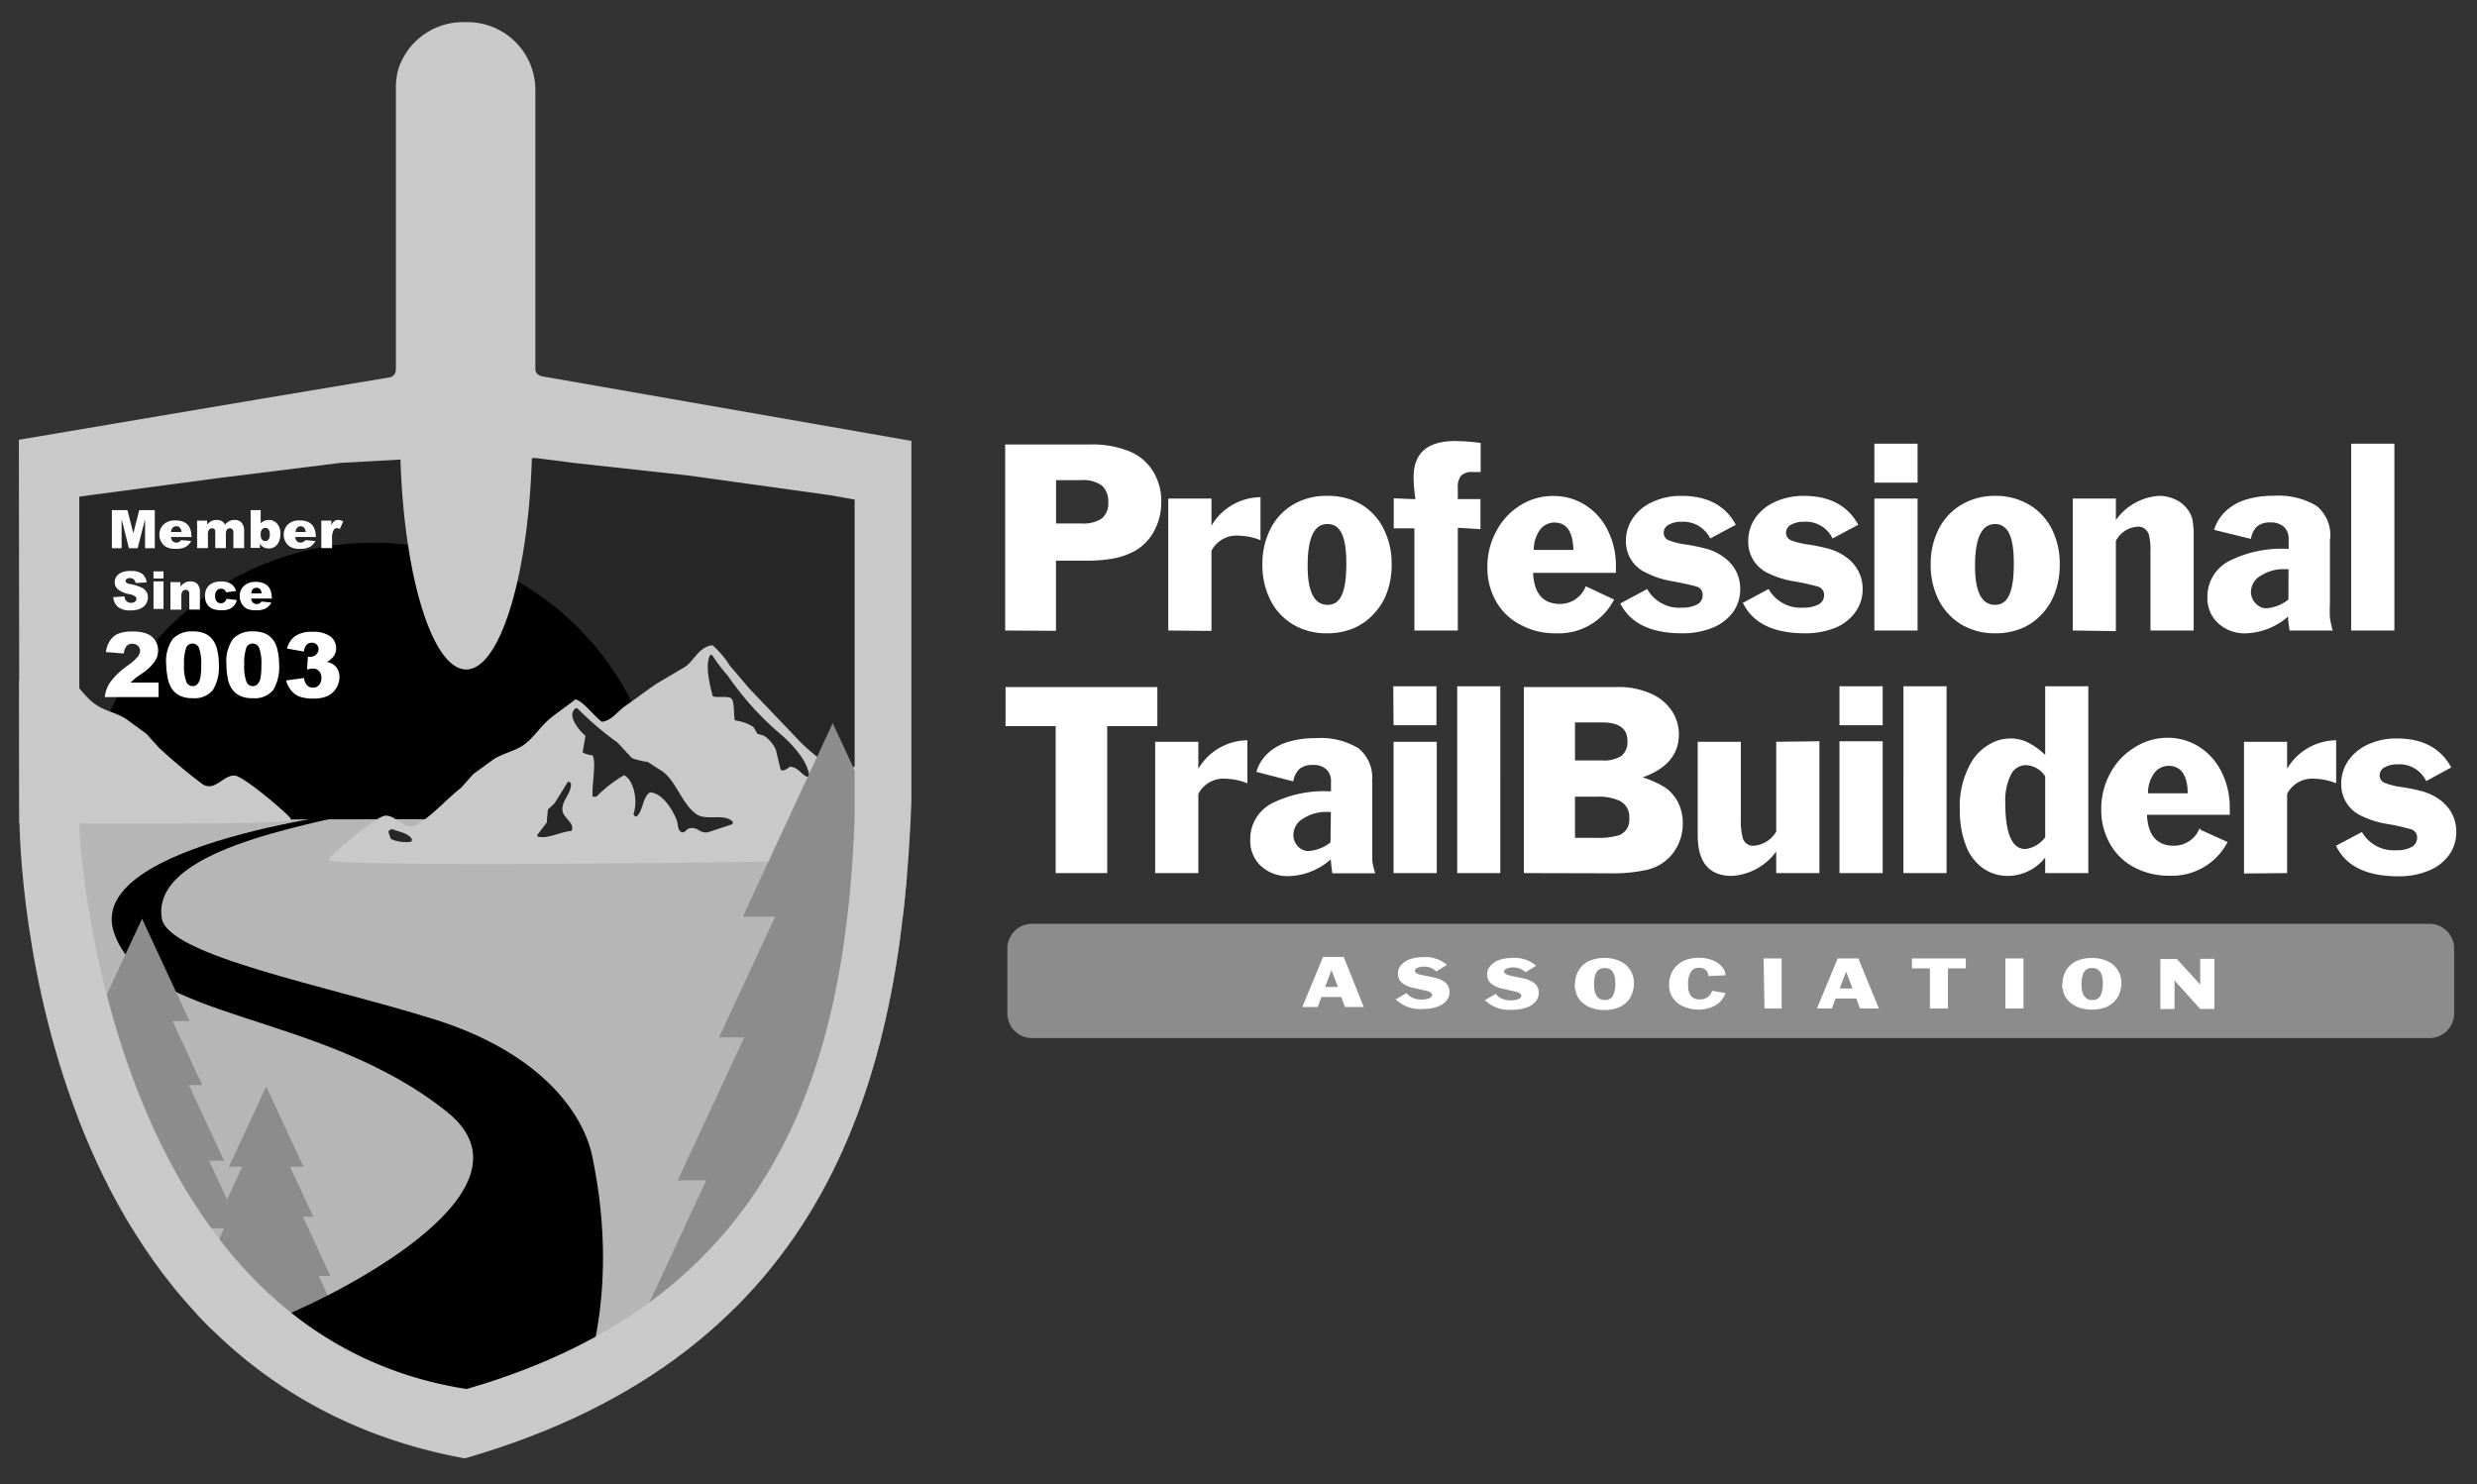 <svg id="Layer_1" data-name="Layer 1" xmlns="http://www.w3.org/2000/svg" xmlns:xlink="http://www.w3.org/1999/xlink" viewBox="0 0 247.07 148.09"><rect x="0" y="0" width="247.07" height="148.09" fill="#333333" stroke="none"/><defs><style>.cls-1{fill:none;}.cls-13,.cls-2{fill:#8c8c8c;}.cls-3{fill:#fff;}.cls-4{clip-path:url(#clip-path);}.cls-5,.cls-8{fill:#272727;}.cls-11,.cls-13,.cls-5,.cls-6,.cls-7{fill-rule:evenodd;}.cls-7{fill:#b6b6b6;}.cls-9{fill:#222;}.cls-10,.cls-11{fill:#c9c9c9;}.cls-12{fill:#fbfbfb;}</style><clipPath id="clip-path"><path class="cls-1" d="M46.4,2.21a6.79,6.79,0,0,0-7,6.51V36.78c0,.78-.58.85-.58.85L1.88,43.87l.05,37.5s-.32,56,44.4,64.13c36.31-10.45,43.57-38,44.58-65.55l0-36-37-6.47a.67.67,0,0,1-.51-.7V8.72A6.78,6.78,0,0,0,46.4,2.21Z"/></clipPath></defs><title>Artboard 2</title><path class="cls-2" d="M242.33,103.56H102.93a2.46,2.46,0,0,1-2.45-2.46V94.62a2.46,2.46,0,0,1,2.45-2.46h139.4a2.47,2.47,0,0,1,2.46,2.46v6.48a2.46,2.46,0,0,1-2.46,2.46"/><path class="cls-3" d="M234.52,44.26h4.31V62.9h-4.31Zm-6.25,12.52h-.34a4.22,4.22,0,0,0-2.41.64,1.91,1.91,0,0,0-1,1.62A1.63,1.63,0,0,0,225,60.2a1.4,1.4,0,0,0,1.08.48,4,4,0,0,0,2.18-.87Zm4.13-3.06v6.54a11.7,11.7,0,0,0,0,1.35,8.57,8.57,0,0,0,.28,1.29h-4.3a10.87,10.87,0,0,1-.16-1.39,6.69,6.69,0,0,1-4.18,1.67,3.88,3.88,0,0,1-2.78-1,3.35,3.35,0,0,1-1.08-2.57A4,4,0,0,1,222.28,56a11.68,11.68,0,0,1,6-1.24v-1a1.55,1.55,0,0,0-.48-1.21,1.9,1.9,0,0,0-1.33-.43,2,2,0,0,0-1.33.39,2.18,2.18,0,0,0-.62,1.25l-3.67-.9A4.11,4.11,0,0,1,222,51a5.05,5.05,0,0,1,2-1.15,9.11,9.11,0,0,1,2.78-.39,7.43,7.43,0,0,1,4.28,1,3.78,3.78,0,0,1,1.37,3.26M206.75,62.9V49.74h4.3v2.14a5.74,5.74,0,0,1,4.28-2.41,3.75,3.75,0,0,1,1.67.37,3.1,3.1,0,0,1,1.22,1,2.82,2.82,0,0,1,.47,1,9.12,9.12,0,0,1,.12,1.65V62.9H214.5V55a6,6,0,0,0-.15-1.62,1.11,1.11,0,0,0-1.13-.84,2.63,2.63,0,0,0-2.17,1.42v9ZM199,52.28q-2,0-2,4.17c0,2.59.66,3.89,2,3.89s1.87-1.38,1.87-4.14-.63-3.92-1.89-3.92m0-2.81a6.51,6.51,0,0,1,3.38.86,5.83,5.83,0,0,1,2.28,2.41,7.63,7.63,0,0,1,.81,3.57,8,8,0,0,1-.46,2.78,6.09,6.09,0,0,1-1.33,2.18,5.57,5.57,0,0,1-2,1.41,6.85,6.85,0,0,1-2.63.5,6.56,6.56,0,0,1-3.36-.86,6.08,6.08,0,0,1-2.28-2.43,7.71,7.71,0,0,1-.81-3.58,7.62,7.62,0,0,1,.81-3.56,5.94,5.94,0,0,1,2.29-2.42,6.43,6.43,0,0,1,3.35-.86m-12.07-5.21h4.31v3.89h-4.31Zm0,5.48h4.31V62.9h-4.31ZM173.77,60.18l2.64-1.42a3.65,3.65,0,0,0,3.45,1.86,3.11,3.11,0,0,0,1.53-.32,1,1,0,0,0,.55-.88.84.84,0,0,0-.57-.89A24,24,0,0,0,179,58a9.07,9.07,0,0,1-2.72-.86A3.42,3.42,0,0,1,174.38,54a4.06,4.06,0,0,1,.71-2.34,4.8,4.8,0,0,1,2-1.61,6.71,6.71,0,0,1,2.84-.58q3.85,0,5.42,2.88l-2.56,1.37a2.94,2.94,0,0,0-2.83-1.67,2.52,2.52,0,0,0-1.31.3.9.9,0,0,0-.5.78.8.8,0,0,0,.5.77,7.45,7.45,0,0,0,1.71.42,19,19,0,0,1,2.07.43,5.23,5.23,0,0,1,1.64.78,3.94,3.94,0,0,1,1.27,1.4,3.76,3.76,0,0,1,.45,1.83,3.85,3.85,0,0,1-.73,2.31,4.68,4.68,0,0,1-2,1.56,8,8,0,0,1-3,.55c-3.14,0-5.21-1-6.19-3m-12.21,0,2.64-1.42a3.65,3.65,0,0,0,3.45,1.86,3.06,3.06,0,0,0,1.53-.32,1,1,0,0,0,.55-.88.84.84,0,0,0-.56-.89c-.38-.12-1.16-.3-2.36-.53a8.89,8.89,0,0,1-2.71-.86A3.4,3.4,0,0,1,162.18,54a4,4,0,0,1,.71-2.34,4.68,4.68,0,0,1,2-1.61,6.66,6.66,0,0,1,2.83-.58q3.87,0,5.42,2.88l-2.55,1.37a3,3,0,0,0-2.84-1.67,2.45,2.45,0,0,0-1.3.3.88.88,0,0,0-.5.78.79.79,0,0,0,.5.77,7.19,7.19,0,0,0,1.7.42,19,19,0,0,1,2.07.43,5,5,0,0,1,1.64.78,4,4,0,0,1,1.28,1.4,3.87,3.87,0,0,1,.44,1.83,3.91,3.91,0,0,1-.72,2.31,4.74,4.74,0,0,1-2.05,1.56,8,8,0,0,1-3,.55c-3.15,0-5.21-1-6.2-3m-8.62-5.32h3.95q-.07-2.73-1.89-2.73a1.79,1.79,0,0,0-1.47.76,3.36,3.36,0,0,0-.59,2m5.23,3.62L161,59.81a6.21,6.21,0,0,1-5.81,3.37,7.22,7.22,0,0,1-3.5-.84A5.87,5.87,0,0,1,149.23,60a6.71,6.71,0,0,1-.87-3.43,7.36,7.36,0,0,1,.88-3.56,6.64,6.64,0,0,1,2.39-2.59,6.08,6.08,0,0,1,3.29-.94,5.81,5.81,0,0,1,3.21.91,6.17,6.17,0,0,1,2.24,2.52,7.94,7.94,0,0,1,.81,3.6v.64h-8.26c.09,2.07,1,3.1,2.69,3.1a2.74,2.74,0,0,0,2.56-1.76M141.08,62.9V52.71l-2.06,0v-3l2.15.09c0-.23-.07-.58-.11-1s-.06-.86-.06-1.2Q141,44,145.13,44a19.19,19.19,0,0,1,2.56.19v2.9q-.36,0-.78,0a1.53,1.53,0,0,0-1.16.35,1.76,1.76,0,0,0-.34,1.23v1.12l2.26,0v3l-2.26-.14V62.9Zm-8.7-10.62q-1.95,0-1.95,4.17c0,2.59.66,3.89,2,3.89s1.86-1.38,1.86-4.14-.62-3.92-1.88-3.92m0-2.81a6.51,6.51,0,0,1,3.38.86A5.83,5.83,0,0,1,138,52.74a7.63,7.63,0,0,1,.81,3.57,8,8,0,0,1-.46,2.78A6.09,6.09,0,0,1,137,61.27,5.74,5.74,0,0,1,135,62.68a6.85,6.85,0,0,1-2.63.5,6.56,6.56,0,0,1-3.36-.86,5.94,5.94,0,0,1-2.28-2.43,7.71,7.71,0,0,1-.81-3.58,7.62,7.62,0,0,1,.81-3.56A5.82,5.82,0,0,1,129,50.33a6.43,6.43,0,0,1,3.35-.86M116.53,62.9V49.74h4.31v2.7a5.75,5.75,0,0,1,4.89-2.84v4.29a6.12,6.12,0,0,0-2.11-.45,2.82,2.82,0,0,0-2.78,1.5v8Zm-11.19-15v4.32h2.5a3.38,3.38,0,0,0,2.07-.5,1.94,1.94,0,0,0,.63-1.62,2.08,2.08,0,0,0-.63-1.66,3.17,3.17,0,0,0-2.07-.54Zm-5.08,15V44.34h8.5a9.88,9.88,0,0,1,3.86.67A5,5,0,0,1,115,47a5.59,5.59,0,0,1,.83,3.09,5.91,5.91,0,0,1-.69,2.84,4.92,4.92,0,0,1-1.89,2,7.24,7.24,0,0,1-2.1.77,14.76,14.76,0,0,1-2.82.23h-3v7Z"/><path class="cls-3" d="M233,84.38,235.59,83A3.65,3.65,0,0,0,239,84.82a3,3,0,0,0,1.54-.32,1,1,0,0,0,.55-.87.83.83,0,0,0-.57-.89,19.06,19.06,0,0,0-2.35-.53,9.68,9.68,0,0,1-2.72-.86,3.43,3.43,0,0,1-1.92-3.15,4,4,0,0,1,.71-2.33,4.82,4.82,0,0,1,2-1.62,6.71,6.71,0,0,1,2.84-.58q3.85,0,5.42,2.89L242,77.92a2.94,2.94,0,0,0-2.83-1.67,2.52,2.52,0,0,0-1.31.3.9.9,0,0,0-.5.78.8.8,0,0,0,.5.77,7,7,0,0,0,1.71.42,19,19,0,0,1,2.07.43,5.23,5.23,0,0,1,1.64.78,3.94,3.94,0,0,1,1.27,1.4A3.76,3.76,0,0,1,245,83a3.83,3.83,0,0,1-.73,2.31,4.68,4.68,0,0,1-2.05,1.56,7.76,7.76,0,0,1-3,.55c-3.14,0-5.21-1-6.19-3m-9.2,2.72V74h4.3v2.69a5.75,5.75,0,0,1,4.89-2.84v4.29a6.07,6.07,0,0,0-2.11-.45,2.81,2.81,0,0,0-2.78,1.51V87.1Zm-9.57-8h3.95c0-1.82-.69-2.74-1.9-2.74a1.76,1.76,0,0,0-1.46.77,3.25,3.25,0,0,0-.59,2m5.23,3.61L222.19,84a6.23,6.23,0,0,1-5.81,3.36,7.23,7.23,0,0,1-3.51-.84,5.93,5.93,0,0,1-2.41-2.35,6.78,6.78,0,0,1-.87-3.43,7.36,7.36,0,0,1,.88-3.56,6.62,6.62,0,0,1,2.39-2.58,6.11,6.11,0,0,1,3.29-1,5.84,5.84,0,0,1,3.22.91,6.22,6.22,0,0,1,2.23,2.52,7.94,7.94,0,0,1,.81,3.6v.65h-8.26q.14,3.09,2.7,3.09a2.75,2.75,0,0,0,2.56-1.76M204,77.45a2.41,2.41,0,0,0-1.92-1.12,1.67,1.67,0,0,0-1.52,1,5.78,5.78,0,0,0-.54,2.75q0,4.62,2,4.62A2.88,2.88,0,0,0,204,83.52Zm0,9.65V85.55a4.78,4.78,0,0,1-3.68,1.83,4.25,4.25,0,0,1-2.56-.79,4.9,4.9,0,0,1-1.68-2.27,9.39,9.39,0,0,1-.59-3.48,8.64,8.64,0,0,1,1.33-5.11,5.09,5.09,0,0,1,1.69-1.52,4.15,4.15,0,0,1,2-.54,3.89,3.89,0,0,1,1.71.37A7.26,7.26,0,0,1,204,75.31V68.46h4.3V87.1ZM189.86,68.46h4.3V87.1h-4.3Zm-6.38,0h4.31v3.89h-4.31Zm0,5.49h4.31V87.1h-4.31Zm-2,0V87.1h-4.31V84.94a5.87,5.87,0,0,1-4.42,2.44c-2.28,0-3.41-1.35-3.41-4.06V74h4.3v7.73a6.55,6.55,0,0,0,.17,1.77,1.06,1.06,0,0,0,1.14.87,2.85,2.85,0,0,0,2.22-1.41V74ZM157.1,75.86h2.7a3.21,3.21,0,0,0,1.93-.45,1.77,1.77,0,0,0,.6-1.5c0-1.23-.84-1.84-2.53-1.84h-2.7Zm0,7.72h2a7.38,7.38,0,0,0,2.41-.26,1.63,1.63,0,0,0,1-1.7,1.76,1.76,0,0,0-1-1.75,5.07,5.07,0,0,0-2.28-.39H157.1ZM152,87.1V68.54h9.22a7.9,7.9,0,0,1,3.72.78A4.82,4.82,0,0,1,166.81,71a4.21,4.21,0,0,1,.65,2.26q0,3-3.61,4.29a9.52,9.52,0,0,1,2,.87,3.58,3.58,0,0,1,1.08.93,3.74,3.74,0,0,1,.68,1.26,4.55,4.55,0,0,1,.24,1.48,4.85,4.85,0,0,1-1,3.05,4.54,4.54,0,0,1-2.65,1.65,15.65,15.65,0,0,1-3.61.33Zm-6.65-18.64h4.3V87.1h-4.3Zm-6.38,0h4.31v3.89H139ZM139,74h4.31V87.1H139Zm-6.25,7h-.34a4.14,4.14,0,0,0-2.4.65,1.88,1.88,0,0,0-1,1.61,1.66,1.66,0,0,0,.44,1.16,1.43,1.43,0,0,0,1.09.48,4,4,0,0,0,2.17-.86Zm4.13-3.06v6.54c0,.6,0,1.05,0,1.36a7.42,7.42,0,0,0,.29,1.28H132.9a13,13,0,0,1-.16-1.39,6.59,6.59,0,0,1-4.17,1.67,3.93,3.93,0,0,1-2.79-1,3.39,3.39,0,0,1-1.07-2.58,4,4,0,0,1,2.05-3.62,11.56,11.56,0,0,1,6-1.25v-1a1.55,1.55,0,0,0-.48-1.21,1.88,1.88,0,0,0-1.33-.43,2,2,0,0,0-1.32.39,2.18,2.18,0,0,0-.63,1.25L125.32,77a4.09,4.09,0,0,1,1.11-1.82,5.08,5.08,0,0,1,2-1.15,9.22,9.22,0,0,1,2.79-.39,7.29,7.29,0,0,1,4.27,1,3.73,3.73,0,0,1,1.37,3.25M115.22,87.1V74h4.31v2.69a5.75,5.75,0,0,1,4.89-2.84v4.29a6.12,6.12,0,0,0-2.11-.45,2.81,2.81,0,0,0-2.78,1.51V87.1Zm-9.92,0V72.44h-5v-3.9h15.14v3.9h-5V87.1Z"/><path class="cls-3" d="M215.49,100.67v-5h1.64l2.33,2.55V95.65h1.42v5h-1.42l-2.56-2.84v2.84Zm-7.87-2.51c0,1.07.36,1.6,1.07,1.6a.86.86,0,0,0,.83-.44,2.8,2.8,0,0,0,.23-1.24c0-1-.36-1.51-1.06-1.51a1,1,0,0,0-.63.19,1.09,1.09,0,0,0-.33.55,3,3,0,0,0-.11.85m-1.89,0a2.52,2.52,0,0,1,.37-1.38,2.41,2.41,0,0,1,1-.9,3.64,3.64,0,0,1,1.55-.31,3.57,3.57,0,0,1,1.27.2,2.65,2.65,0,0,1,.93.54,2.37,2.37,0,0,1,.75,1.76,3,3,0,0,1-.18,1,2.22,2.22,0,0,1-.53.85,2.6,2.6,0,0,1-.92.59,3.81,3.81,0,0,1-1.32.21,4,4,0,0,1-1.16-.17,2.81,2.81,0,0,1-.94-.49,2.12,2.12,0,0,1-.63-.81,2.68,2.68,0,0,1-.23-1.13m-5.66-2.51h1.8v5h-1.8Zm-7.53,5v-4h-1.79v-1h5.37v1h-1.78v4Zm-9-2h1.28l-.64-1.68Zm-2.27,2,2.07-5h2.06l2.05,5h-1.88l-.37-1h-2.07l-.37,1Zm-5.32-5h1.8v5H176Zm-5.13,3.23,1.33.23a2.29,2.29,0,0,1-.39.7,2.14,2.14,0,0,1-.6.51,2.72,2.72,0,0,1-.78.32,3.56,3.56,0,0,1-.94.12,4,4,0,0,1-1.28-.23,2.51,2.51,0,0,1-1.15-.79,2.21,2.21,0,0,1-.48-1.49,2.88,2.88,0,0,1,.18-1,2.37,2.37,0,0,1,.56-.86,2.64,2.64,0,0,1,.94-.59,3.73,3.73,0,0,1,1.3-.21,3.52,3.52,0,0,1,1.37.25,2.36,2.36,0,0,1,.93.66,1.28,1.28,0,0,1,.34.84l-1.69.07a.86.86,0,0,0-.94-.82.9.9,0,0,0-.83.41,2.31,2.31,0,0,0-.27,1.26,2.51,2.51,0,0,0,.12.85,1,1,0,0,0,.38.47,1.21,1.21,0,0,0,.67.16,1.29,1.29,0,0,0,.66-.15,1,1,0,0,0,.36-.31,2.59,2.59,0,0,0,.21-.38M159,98.16c0,1.07.36,1.6,1.07,1.6a.85.85,0,0,0,.82-.44,2.66,2.66,0,0,0,.23-1.24c0-1-.35-1.51-1.05-1.51a1,1,0,0,0-.63.19,1.1,1.1,0,0,0-.34.55,3.48,3.48,0,0,0-.1.85m-1.89,0a2.52,2.52,0,0,1,.37-1.38,2.36,2.36,0,0,1,1-.9,3.61,3.61,0,0,1,1.55-.31,3.57,3.57,0,0,1,1.27.2,2.65,2.65,0,0,1,.93.54,2.53,2.53,0,0,1,.56.8,2.57,2.57,0,0,1,.19,1,3,3,0,0,1-.18,1,2.35,2.35,0,0,1-.53.85,2.56,2.56,0,0,1-.93.59,3.71,3.71,0,0,1-1.31.21,3.92,3.92,0,0,1-1.16-.17,2.63,2.63,0,0,1-.94-.49,1.94,1.94,0,0,1-.63-.81,2.68,2.68,0,0,1-.23-1.13m-9,1.65,1.12-.67a1.48,1.48,0,0,0,.63.49,2.18,2.18,0,0,0,.91.16,1.72,1.72,0,0,0,.74-.13q.27-.12.27-.33c0-.18-.2-.32-.6-.41s-.81-.19-1.24-.28a2.89,2.89,0,0,1-1.1-.47,1.13,1.13,0,0,1-.46-1,1.2,1.2,0,0,1,.33-.83,2,2,0,0,1,.9-.58,4.1,4.1,0,0,1,1.31-.2,3.31,3.31,0,0,1,2.34.78l-1.05.65a2.24,2.24,0,0,0-.58-.37,1.88,1.88,0,0,0-.67-.11,1.49,1.49,0,0,0-.64.12c-.17.08-.26.18-.26.3s.2.31.59.39l1.26.27a2.94,2.94,0,0,1,1.14.46,1.17,1.17,0,0,1,.47,1,1.28,1.28,0,0,1-.33.88,2,2,0,0,1-.91.59,4.17,4.17,0,0,1-1.38.21,3.43,3.43,0,0,1-2.79-1m-8.9,0,1.12-.67a1.55,1.55,0,0,0,.63.49,2.18,2.18,0,0,0,.91.16,1.69,1.69,0,0,0,.74-.13c.18-.08.28-.19.28-.33s-.2-.32-.6-.41l-1.24-.28a2.94,2.94,0,0,1-1.11-.47,1.15,1.15,0,0,1-.46-1,1.2,1.2,0,0,1,.33-.83,2.1,2.1,0,0,1,.9-.58,4.16,4.16,0,0,1,1.32-.2,3.26,3.26,0,0,1,2.33.78l-1.05.65a2.2,2.2,0,0,0-.57-.37,2,2,0,0,0-.67-.11,1.51,1.51,0,0,0-.65.12c-.17.08-.25.18-.25.3s.19.31.58.39l1.26.27a2.94,2.94,0,0,1,1.14.46,1.17,1.17,0,0,1,.47,1,1.32,1.32,0,0,1-.32.88,2,2,0,0,1-.92.59,4.11,4.11,0,0,1-1.37.21,3.47,3.47,0,0,1-2.8-1m-7-1.19h1.28l-.64-1.68Zm-2.27,2,2.07-5h2.06l2,5h-1.87l-.38-1H131.8l-.36,1Z"/><g class="cls-4"><path class="cls-5" d="M46.5,138.56C10.25,132.89,7.91,82.72,7.91,82.72l0-33.17,1-.14,12.57-1.69,12.45-1.55,6.29-.34,13.21-.14,3.8.48,11.31,1.24,14.39,2,2.32.42,0,31.65c-.88,23.9-7.17,48-38.72,57.08"/><path class="cls-6" d="M66.11,83.07A28.88,28.88,0,1,1,37.23,54.14,28.9,28.9,0,0,1,66.11,83.07"/><path class="cls-7" d="M46.62,140.23C9.41,134.41,6.54,81.79,6.54,81.79l79.83-.15c-.9,24.53-7.36,49.27-39.75,58.59"/><path class="cls-8" d="M41.28,83.46a2.78,2.78,0,0,0-1.44-.8l-.09.28.08-.28a6.44,6.44,0,0,1-.7-.24L39,82.36l-.32.12a.67.67,0,0,0-.29.32L38.3,83l.28.78.11.15a2.77,2.77,0,0,0,1.63.36H41l.13-.05.07-.06a.37.37,0,0,1,.09-.09l.09-.09v-.46Z"/><path class="cls-8" d="M56.35,80.88a2,2,0,0,1,.37-1.15,3.33,3.33,0,0,0,.49-1.53v-.1l-.29-.41h-.55L55,80l-.73.67L54.13,82l-.88,1.15-.07.08v.36l0,.23.21,0a2.12,2.12,0,0,0,.57.07,6.11,6.11,0,0,0,1.67-.33,6.64,6.64,0,0,1,1.32-.3l.17-.05.07-.15c.3-.67-.13-1.16-.47-1.57a1.5,1.5,0,0,1-.41-.64"/><path class="cls-8" d="M77.58,72.65a29.49,29.49,0,0,1-4.77-5.39c-.18-.24-.38-.48-.57-.71a8.25,8.25,0,0,1-1-1.41L71.13,65h-.46l-.2,0-.08.16c-.52,1.15-.06,3,.22,4.13l.1.33.12.06a2.2,2.2,0,0,0,1.09.14,2.65,2.65,0,0,1,.68,0A3.43,3.43,0,0,1,72.78,71a3.77,3.77,0,0,0,.11.91l.07.16.16,0,.48.11a2.8,2.8,0,0,1,1.18.43l.37.64.08.11.65.19h.05a3.21,3.21,0,0,1,1,1.16l.49,2.1,0,.07c.39.48,1,.1,1.29-.13l.11,0,.17.08.14.07.34.28a2.58,2.58,0,0,0,.69.51l.53.09.28-.3,0-.15c-.19-1.47-1.37-3.14-3.43-4.81"/><path class="cls-8" d="M71.51,81.26h-.34A2.76,2.76,0,0,1,69.61,81,6.38,6.38,0,0,1,68,79a7.63,7.63,0,0,0-1.67-2.15l-1.57-1-.08,0a3.87,3.87,0,0,0-.71-.14,2.48,2.48,0,0,1-.7-.15c-.49-.52-1-1.05-1.51-1.6l-.88-.68a22.71,22.71,0,0,1-3.11-2.71l-.09-.09h-.42l-.08.06a.36.36,0,0,0-.14.24,1.1,1.1,0,0,0-.23.44.46.46,0,0,0-.1.27,3.69,3.69,0,0,0,1.26,2.19l-.25,1.5v.21l.16.11a2.8,2.8,0,0,0,.94.3,7.37,7.37,0,0,1,0,2.17,11.32,11.32,0,0,0-.06,1.71l.05.24.76.09.1-.08a10.06,10.06,0,0,0,.93-.8c.23-.22.47-.44.72-.65l.19-.13a1.57,1.57,0,0,0,.2-.13,5.29,5.29,0,0,1,.5-.32c.66.44,1.1,2.13.63,3.43l0,.18.1.12.23-.18-.18.24a.61.61,0,0,0,.42.3l.16,0,.12-.09a2.68,2.68,0,0,0,.76-1.35,2.31,2.31,0,0,1,.5-1c1,.15,1.92,1.7,2.25,2.53a2.47,2.47,0,0,1,.1.43,1.1,1.1,0,0,0,.67,1,.78.78,0,0,0,.71-.27,1.11,1.11,0,0,1,.15-.12.86.86,0,0,1,.73.15,1.11,1.11,0,0,0,.29.1l.18.06.07,0a.64.64,0,0,0,.32.09,1.45,1.45,0,0,0,.32,0l2.42-.81.13,0,.23-.52-.11-.14a2.13,2.13,0,0,0-1.82-.64"/><path class="cls-9" d="M89.8,81.94l-1.29-1.63L88.26,80c-.21-.36-.41-.74-.61-1.1a19.07,19.07,0,0,0-1.13-2l-.21-.21L86,77l.14.25-.24-.18-.16.15,0,.1c0,.18-.07.36-.13.59a11.3,11.3,0,0,0-.35,2.56l0,.24.23,0a6.41,6.41,0,0,0,.86,0h.17a4.64,4.64,0,0,1,.65,0c.07.16.14.32.2.48.25.66.57,1.48,1.7,1.48a3.82,3.82,0,0,0,.43,0l.18,0,.21-.6Z"/><path class="cls-10" d="M53.09,43.2c0,13-3,23.59-6.59,23.59S39.9,56.23,39.9,43.2s3-23.58,6.6-23.58,6.59,10.56,6.59,23.58"/><path class="cls-11" d="M72.82,66.43l1.94,2.28,4.78,5c.55.66,3.63,3.44,4.73,3.22a27.13,27.13,0,0,0,4.15-2.27c1.09.84.48,7.13.75,10.52,0,.14-.07.28-.1.42-1,.35-54.59,1-56.24.24v-.19c.58-.73,4.63-4.14,5.53-4.27,1.16-.16,2,1.66,3.27.86,1.64-1,2.86-2.48,4.36-3.65l1.23-1.38,2.08-1.51c1-.59,2.06-.78,2.93-1.38,1-.71,1.7-1.88,2.65-2.65s1.67-1.23,2.51-1.9c.8.16,1.9,1.74,2.65,2.23.88-.07,1.57-1,2.18-1.47,1.11-.76,2.17-1.58,3.26-2.32l2.89-1.71c.86-.61,1.38-2,2.7-2.13a8.79,8.79,0,0,1,1.75,2.08M71,65.3a18,18,0,0,0,1.61,2.13,29.6,29.6,0,0,0,4.83,5.45c1.19,1,3.07,2.74,3.31,4.6l0,0-.29,0c-.6-.29-.85-.93-1.66-1-.15.12-.7.58-.94.28l-.48-2a3.49,3.49,0,0,0-1.18-1.37l-.66-.19-.38-.67a4.37,4.37,0,0,0-1.85-.66c-.16-.48,0-2-.42-2.23s-1.37,0-1.8-.19c-.27-1.08-.78-3-.28-4.07ZM57.58,70.65a31,31,0,0,0,4,3.42l1.46,1.56a7.13,7.13,0,0,0,1.56.38l1.56,1c1.36,1.08,1.9,3.25,3.32,4.22,1,.7,2.9-.17,3.64.81l-.09.19-2.42.8c-.84.15-1-.62-1.89-.38-.3.09-.37.44-.71.38-.48-.22-.32-.73-.52-1.23-.39-1-1.4-2.69-2.65-2.75-.76.44-.67,1.87-1.37,2.42-.22-.07-.17-.09-.29-.24.5-1.37,0-3.48-.94-3.89a12.84,12.84,0,0,0-2.75,2.14l-.38,0c-.1-1.11.39-3.39,0-4.13a2.81,2.81,0,0,1-1-.28c.1-.55.19-1.11.29-1.66-.51-.42-1.94-2-1-2.75ZM56.82,78l.14.19c0,1.07-1,1.74-.85,2.7.1.73,1.26,1.22.9,2-1.12.09-2.34.83-3.4.57v-.19l.94-1.23c0-.43.07-.86.1-1.28l.66-.62L56.64,78ZM39.08,82.69c.77.34,1.54.36,2,1v.19l-.09.09a3.49,3.49,0,0,1-2-.28L38.74,83c.08-.15.06-.15.2-.24l.14,0"/><path class="cls-12" d="M19.71,79.47a2.69,2.69,0,0,1,1.44-.79l.09.27-.08-.27a6.52,6.52,0,0,0,.7-.25l.14-.06.32.13a.61.61,0,0,1,.29.31l.08.21-.28.78L22.3,80a2.7,2.7,0,0,1-1.63.37l-.66,0-.13,0-.07-.06-.1-.09L19.63,80v-.47Z"/><path class="cls-12" d="M4.63,76.89a2,2,0,0,0-.36-1.15,3.29,3.29,0,0,1-.49-1.52v-.11l.29-.4h.55L6,76l.73.68L6.86,78l.88,1.16.07.08v.35l0,.24-.22.05a2.45,2.45,0,0,1-.56.07,5.71,5.71,0,0,1-1.67-.34A7.42,7.42,0,0,0,4,79.3l-.18,0-.06-.15c-.3-.67.12-1.17.47-1.57a1.49,1.49,0,0,0,.4-.65"/><path class="cls-11" d="M-9.24,60.36c1.31.12,1.84,1.52,2.7,2.13l2.88,1.71c1.09.75,2.16,1.56,3.27,2.32.61.42,1.3,1.4,2.18,1.47.75-.49,1.84-2.06,2.65-2.22.84.66,1.7,1.24,2.51,1.89s1.61,2,2.65,2.66c.87.6,2,.79,2.93,1.37l2.08,1.52,1.23,1.37a54.68,54.68,0,0,0,4.36,3.65c1.26.8,2.11-1,3.26-.85.91.13,4.95,3.54,5.54,4.27v.19c-1.65.73-55.27.1-56.24-.24,0-.15-.06-.29-.1-.43.27-3.39-.34-9.67.75-10.51a26.6,26.6,0,0,0,4.14,2.26c1.11.23,4.19-2.56,4.74-3.22l4.78-5c.64-.76,1.29-1.51,1.94-2.27a8.84,8.84,0,0,1,1.75-2.09"/><polygon class="cls-13" points="101.61 130.5 95.69 117.76 98.53 117.76 91.9 103.49 94.41 103.49 88.81 91.44 92.03 91.44 83.06 72.14 74.1 91.44 77.32 91.44 71.72 103.49 74.23 103.49 67.6 117.76 70.44 117.76 64.52 130.5 101.61 130.5"/><polygon class="cls-13" points="18.86 132.58 21.31 127.3 20.14 127.3 22.89 121.38 21.85 121.38 24.17 116.39 22.84 116.39 26.55 108.38 30.27 116.39 28.93 116.39 31.25 121.38 30.21 121.38 32.96 127.3 31.79 127.3 34.24 132.58 18.86 132.58"/><path d="M36.62,80.85S8.39,84,11.36,93s20.6,7.72,33.32,18c9.37,7.62-10,17.65-16.59,20.38l11.56,9.38,17.9-1.21s4.64-9.33,1.52-24.22c-.81-3.9-4.69-10.17-15.77-13.65-10.71-3.35-26.62-6.35-27.17-10.1-1-6.75,14.19-9.16,20.49-10.75"/><polygon class="cls-13" points="4.35 122.54 7.48 115.8 5.98 115.8 9.49 108.24 8.16 108.24 11.13 101.86 9.42 101.86 14.17 91.65 18.91 101.86 17.21 101.86 20.17 108.24 18.84 108.24 22.35 115.8 20.85 115.8 23.99 122.54 4.35 122.54"/><path class="cls-11" d="M46.5,138.56C10.25,132.89,7.91,82.72,7.91,82.72l0-33.17,1-.14,12.57-1.68,12.45-1.55,6.29-.35,13.21-.14,3.8.49,11.31,1.24,14.39,2,2.32.42,0,31.65c-.87,23.9-7.17,48-38.72,57.08M91,44l-37-6.47a.67.67,0,0,1-.51-.7V8.72a7,7,0,0,0-14,0V36.78c0,.78-.59.86-.59.86L1.61,43.87l0,37.51s.1,56,44.82,64.12c36.31-10.45,43.57-38,44.58-65.55Z"/></g><polygon class="cls-3" points="11.16 50.89 12.71 50.89 13.3 53.2 13.89 50.89 15.44 50.89 15.44 54.69 14.47 54.69 14.47 51.79 13.73 54.69 12.86 54.69 12.13 51.79 12.13 54.69 11.16 54.69 11.16 50.89"/><path class="cls-3" d="M19.17,53.57H17.06a.63.63,0,0,0,.13.38.5.5,0,0,0,.4.18.57.57,0,0,0,.29-.08.58.58,0,0,0,.19-.17l1,.09a1.46,1.46,0,0,1-.58.6,2,2,0,0,1-1,.18,1.88,1.88,0,0,1-.86-.16,1.22,1.22,0,0,1-.52-.49,1.42,1.42,0,0,1-.21-.78,1.39,1.39,0,0,1,.42-1,1.58,1.58,0,0,1,1.14-.4,2,2,0,0,1,.93.18,1.24,1.24,0,0,1,.52.52,1.89,1.89,0,0,1,.18.88Zm-1.07-.5a.69.69,0,0,0-.17-.44.46.46,0,0,0-.35-.13.46.46,0,0,0-.4.2.67.67,0,0,0-.12.37Z"/><path class="cls-3" d="M19.66,51.94h1v.4a1.27,1.27,0,0,1,.43-.36,1.17,1.17,0,0,1,.52-.11,1,1,0,0,1,.52.12.91.91,0,0,1,.32.35,1.41,1.41,0,0,1,.45-.37,1.2,1.2,0,0,1,.5-.1.87.87,0,0,1,.69.27,1.14,1.14,0,0,1,.26.82v1.72H23.28V53.12a.5.5,0,0,0-.07-.28.35.35,0,0,0-.27-.14.38.38,0,0,0-.3.13.73.73,0,0,0-.11.44v1.41H21.47V53.17a1.1,1.1,0,0,0,0-.24.3.3,0,0,0-.12-.17.31.31,0,0,0-.19-.06.38.38,0,0,0-.3.13.67.67,0,0,0-.12.45v1.4H19.66Z"/><path class="cls-3" d="M25,50.89H26V52.2a1.19,1.19,0,0,1,.36-.24,1.06,1.06,0,0,1,.45-.09,1.09,1.09,0,0,1,.83.37,1.45,1.45,0,0,1,.33,1,2,2,0,0,1-.15.8,1.18,1.18,0,0,1-.42.51,1.1,1.1,0,0,1-.59.17,1.13,1.13,0,0,1-.51-.12,1.45,1.45,0,0,1-.38-.35v.41H25ZM26,53.3a.81.81,0,0,0,.13.52.44.44,0,0,0,.34.16.38.38,0,0,0,.31-.16.81.81,0,0,0,.13-.53.74.74,0,0,0-.13-.48.37.37,0,0,0-.3-.15.43.43,0,0,0-.35.16.74.74,0,0,0-.13.48"/><path class="cls-3" d="M31.56,53.57H29.45a.63.63,0,0,0,.13.38.52.52,0,0,0,.4.18.64.64,0,0,0,.3-.08.56.56,0,0,0,.18-.17l1,.09a1.51,1.51,0,0,1-.57.6,2.12,2.12,0,0,1-1,.18,1.88,1.88,0,0,1-.86-.16,1.22,1.22,0,0,1-.52-.49,1.42,1.42,0,0,1-.21-.78,1.39,1.39,0,0,1,.42-1,1.58,1.58,0,0,1,1.14-.4,2,2,0,0,1,.93.18,1.24,1.24,0,0,1,.52.52,1.89,1.89,0,0,1,.18.88Zm-1.07-.5a.69.69,0,0,0-.17-.44A.46.46,0,0,0,30,52.5a.47.47,0,0,0-.4.2.67.67,0,0,0-.12.37Z"/><path class="cls-3" d="M32.05,51.94h1v.45a1.09,1.09,0,0,1,.3-.41.62.62,0,0,1,.37-.11,1.06,1.06,0,0,1,.51.15l-.33.75a.85.85,0,0,0-.29-.08.36.36,0,0,0-.32.17,1.7,1.7,0,0,0-.17.9v.92H32.05Z"/><path class="cls-3" d="M11.3,59.57l1.12-.07a.82.82,0,0,0,.14.41.64.64,0,0,0,.52.23.57.57,0,0,0,.39-.12.36.36,0,0,0,.14-.27.35.35,0,0,0-.13-.26,1.53,1.53,0,0,0-.6-.22,2.42,2.42,0,0,1-1.1-.47.88.88,0,0,1-.34-.73,1,1,0,0,1,.17-.55,1.24,1.24,0,0,1,.51-.41,2.4,2.4,0,0,1,.94-.15,1.91,1.91,0,0,1,1.11.27,1.19,1.19,0,0,1,.45.87l-1.1.06a.55.55,0,0,0-.19-.37.57.57,0,0,0-.39-.12.48.48,0,0,0-.31.09.24.24,0,0,0-.1.21.21.21,0,0,0,.09.16.85.85,0,0,0,.39.14,4.51,4.51,0,0,1,1.1.34,1.1,1.1,0,0,1,.48.41,1,1,0,0,1,.16.57,1.25,1.25,0,0,1-.2.67,1.32,1.32,0,0,1-.57.47,2.41,2.41,0,0,1-.92.16,1.88,1.88,0,0,1-1.34-.38,1.42,1.42,0,0,1-.42-.94"/><path class="cls-3" d="M15.31,57h1v.71h-1Zm0,1h1v2.75h-1Z"/><path class="cls-3" d="M17,58.07h1v.45a1.54,1.54,0,0,1,.44-.39A1.2,1.2,0,0,1,19,58a.92.92,0,0,1,.69.26,1.14,1.14,0,0,1,.25.8v1.75H18.88V59.31a.61.61,0,0,0-.09-.37.35.35,0,0,0-.27-.1.4.4,0,0,0-.31.14.84.84,0,0,0-.12.52v1.32H17Z"/><path class="cls-3" d="M22.63,59.74l1,.12a1.52,1.52,0,0,1-.27.54,1.39,1.39,0,0,1-.49.36,1.94,1.94,0,0,1-.74.12,2.54,2.54,0,0,1-.73-.08,1.14,1.14,0,0,1-.5-.26,1.06,1.06,0,0,1-.33-.43,1.48,1.48,0,0,1-.12-.65,1.66,1.66,0,0,1,.14-.71,1.28,1.28,0,0,1,.29-.37,1.33,1.33,0,0,1,.38-.24,2,2,0,0,1,.79-.13,1.82,1.82,0,0,1,1,.24,1.23,1.23,0,0,1,.49.71l-1,.13a.47.47,0,0,0-.17-.27.54.54,0,0,0-.33-.09.52.52,0,0,0-.42.19.84.84,0,0,0-.16.57.73.73,0,0,0,.16.51.51.51,0,0,0,.41.18.61.61,0,0,0,.35-.11.67.67,0,0,0,.21-.33"/><path class="cls-3" d="M27.17,59.71H25.06a.64.64,0,0,0,.13.37.49.49,0,0,0,.4.18.6.6,0,0,0,.3-.07.61.61,0,0,0,.18-.18l1,.1a1.41,1.41,0,0,1-.57.59,2.12,2.12,0,0,1-1,.18,2,2,0,0,1-.86-.15,1.28,1.28,0,0,1-.52-.49,1.46,1.46,0,0,1-.21-.79,1.36,1.36,0,0,1,.42-1,1.58,1.58,0,0,1,1.14-.4,2,2,0,0,1,.93.18,1.19,1.19,0,0,1,.52.52,1.86,1.86,0,0,1,.18.88ZM26.1,59.2a.69.69,0,0,0-.17-.43.45.45,0,0,0-.35-.13.48.48,0,0,0-.4.19.85.85,0,0,0-.12.37Z"/><path class="cls-3" d="M15.82,69.54H10.45A3.31,3.31,0,0,1,11,68.05a7.45,7.45,0,0,1,1.75-1.66,5,5,0,0,0,1-.89,1,1,0,0,0,.22-.57.63.63,0,0,0-.22-.5.75.75,0,0,0-.54-.21.8.8,0,0,0-.57.21,1.39,1.39,0,0,0-.29.76l-1.79-.14A2.77,2.77,0,0,1,11,63.87a1.76,1.76,0,0,1,.79-.65A3.59,3.59,0,0,1,13.18,63a3.85,3.85,0,0,1,1.47.22,1.73,1.73,0,0,1,.82.66,1.76,1.76,0,0,1,.3,1A2,2,0,0,1,15.43,66a4.71,4.71,0,0,1-1.26,1.18c-.36.25-.6.42-.72.52l-.43.39h2.8Z"/><path class="cls-3" d="M16.58,66.3a3.84,3.84,0,0,1,.66-2.57,2.61,2.61,0,0,1,2-.74,3,3,0,0,1,1.07.16,2.07,2.07,0,0,1,.68.42,2.27,2.27,0,0,1,.41.54,2.84,2.84,0,0,1,.25.66,6.16,6.16,0,0,1,.18,1.5,4.37,4.37,0,0,1-.6,2.57,2.35,2.35,0,0,1-2,.81,2.75,2.75,0,0,1-1.31-.26,2.08,2.08,0,0,1-.83-.76,3,3,0,0,1-.36-1A7.14,7.14,0,0,1,16.58,66.3Zm1.78,0A4.26,4.26,0,0,0,18.58,68a.67.67,0,0,0,.63.45.64.64,0,0,0,.47-.19,1.2,1.2,0,0,0,.29-.6,5.85,5.85,0,0,0,.1-1.29,4.62,4.62,0,0,0-.22-1.73.7.7,0,0,0-.65-.44.66.66,0,0,0-.64.45A4.54,4.54,0,0,0,18.36,66.3Z"/><path class="cls-3" d="M22.59,66.3a3.84,3.84,0,0,1,.66-2.57,2.57,2.57,0,0,1,2-.74,2.94,2.94,0,0,1,1.07.16,2,2,0,0,1,.68.42,2.32,2.32,0,0,1,.42.54,2.83,2.83,0,0,1,.24.66,6.16,6.16,0,0,1,.18,1.5,4.45,4.45,0,0,1-.59,2.57,2.38,2.38,0,0,1-2.05.81,2.75,2.75,0,0,1-1.31-.26,2.06,2.06,0,0,1-.82-.76,2.59,2.59,0,0,1-.36-1A6.41,6.41,0,0,1,22.59,66.3Zm1.77,0A4.26,4.26,0,0,0,24.58,68a.67.67,0,0,0,.63.45.64.64,0,0,0,.47-.19,1.21,1.21,0,0,0,.3-.6,6.72,6.72,0,0,0,.09-1.29,4.42,4.42,0,0,0-.22-1.73.69.69,0,0,0-.65-.44.66.66,0,0,0-.64.45A4.77,4.77,0,0,0,24.36,66.3Z"/><path class="cls-3" d="M30.32,65l-1.69-.3a2.13,2.13,0,0,1,.81-1.24,2.87,2.87,0,0,1,1.7-.43,2.89,2.89,0,0,1,1.83.47,1.49,1.49,0,0,1,.56,1.18,1.36,1.36,0,0,1-.23.76,2,2,0,0,1-.69.59,2,2,0,0,1,.57.22,1.32,1.32,0,0,1,.5.52,1.54,1.54,0,0,1,.18.77,2.12,2.12,0,0,1-.3,1.08,2,2,0,0,1-.84.79,3.22,3.22,0,0,1-1.46.28,4,4,0,0,1-1.39-.2,2.11,2.11,0,0,1-.83-.61,2.61,2.61,0,0,1-.5-1l1.78-.24a1.38,1.38,0,0,0,.33.75.8.8,0,0,0,.57.21.76.76,0,0,0,.6-.26,1,1,0,0,0,.24-.7,1,1,0,0,0-.24-.7.81.81,0,0,0-.62-.24,2.19,2.19,0,0,0-.58.1l.09-1.28a1.11,1.11,0,0,0,.23,0,.82.82,0,0,0,.59-.22.71.71,0,0,0,.24-.53.63.63,0,0,0-.18-.47.65.65,0,0,0-.48-.18.75.75,0,0,0-.52.19A1.2,1.2,0,0,0,30.32,65Z"/></svg>